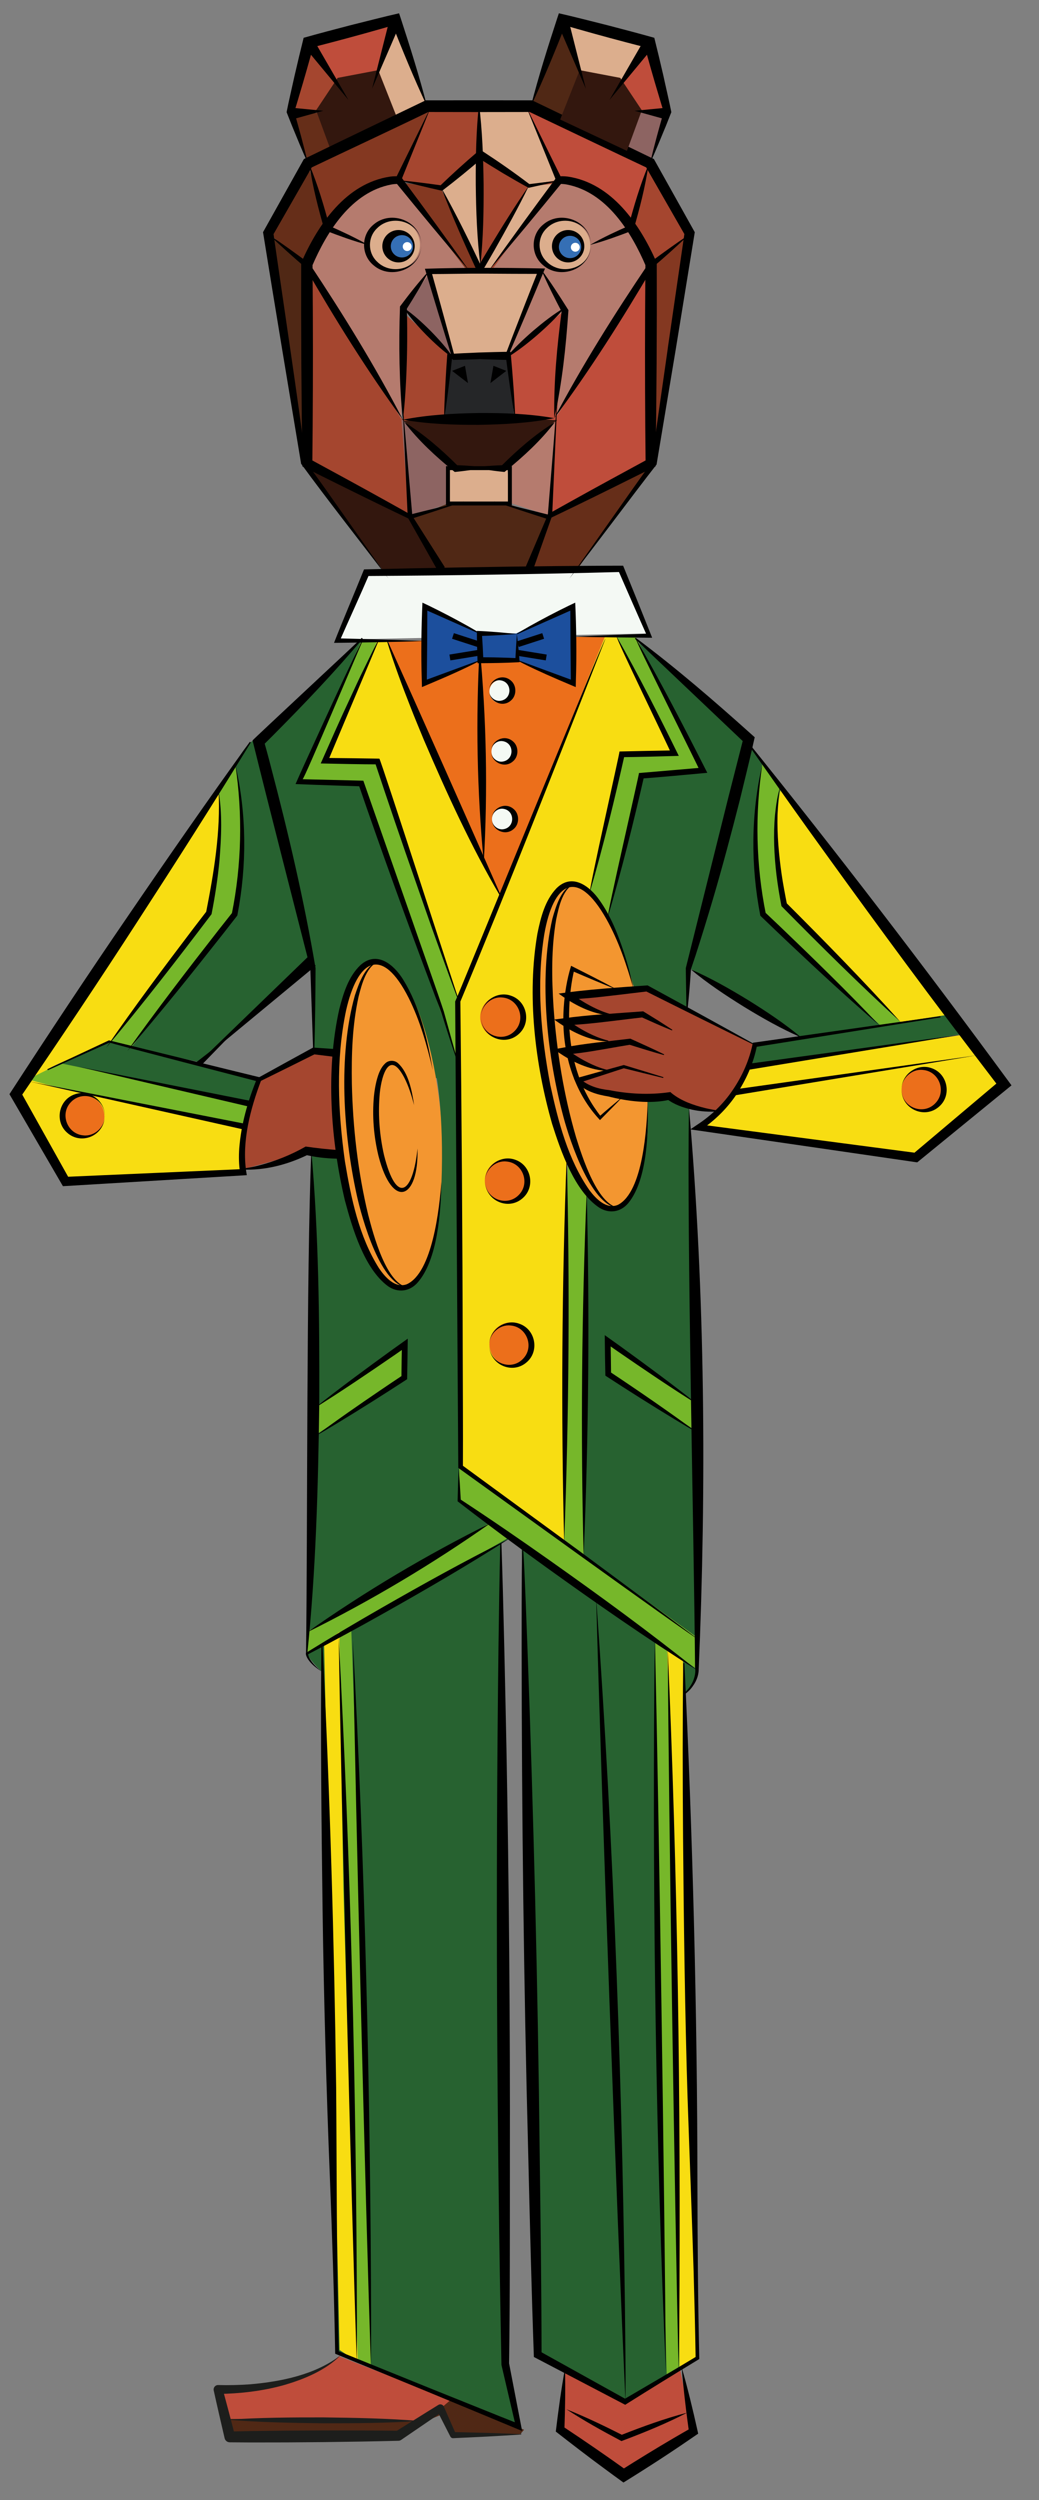 <?xml version="1.0" encoding="UTF-8"?> <svg xmlns="http://www.w3.org/2000/svg" xmlns:xlink="http://www.w3.org/1999/xlink" version="1.1" id="Слой_1" x="0px" y="0px" viewBox="0 0 396.72 953.78" style="enable-background:new 0 0 396.72 953.78;" xml:space="preserve"><rect x="0" y="0" width="396.72" height="953.78" fill="#808080" stroke="none"/> <style type="text/css"> .st0{fill:#662482;} .st1{opacity:0.56;clip-path:url(#SVGID_00000152955823368394399670000009158825964159850887_);} .st2{opacity:0.64;} .st3{fill:#FFFFFF;} .st4{fill:none;stroke:#FFFFFF;stroke-width:0.75;stroke-miterlimit:10;} .st5{fill:none;stroke:#F8EE83;stroke-miterlimit:10;} .st6{fill:none;stroke:#F8EE83;stroke-width:6;stroke-miterlimit:10;} .st7{fill:none;stroke:#FFFFFF;stroke-miterlimit:10;} .st8{fill:#FCEA10;} .st9{fill:#1D1D1B;} .st10{clip-path:url(#SVGID_00000045602375401983995570000004793260515084265138_);} .st11{clip-path:url(#SVGID_00000010989598031322010640000012710785635690400691_);} .st12{fill:#1D1D1B;stroke:#1D1D1B;stroke-miterlimit:10;} .st13{fill:#BF4D3B;} .st14{fill:#A5462F;} .st15{fill:#DCAE8D;} .st16{fill:#662E19;} .st17{fill:#502815;} .st18{fill:#8D6462;} .st19{fill:#843821;} .st20{fill:#33170E;} .st21{fill:#252628;} .st22{fill:#B57B6E;} .st23{fill:#575859;} .st24{fill:#276230;} .st25{fill:#F4F9F4;} .st26{fill:#EC6F1B;} .st27{fill:#1C4F9D;} .st28{fill:#F8DD12;} .st29{fill:#76B72A;} .st30{fill:#F39630;} .st31{fill:#1D1E1C;} .st32{fill:#356FB5;} .st33{fill:none;stroke:#000000;stroke-width:2.252;stroke-linejoin:round;stroke-miterlimit:10;} .st34{fill:none;stroke:#000000;stroke-width:1.501;stroke-miterlimit:10;} </style> <g> <polygon class="st13" points="118.3,16.29 150.89,7.69 142.99,32.1 129.95,33.48 "></polygon> <polygon class="st14" points="116.77,17.54 110.81,41.67 125.79,42.5 131.48,33.76 124.68,27.1 "></polygon> <polygon class="st15" points="145.76,47.22 163.1,40.7 151.87,8.79 143.27,29.74 "></polygon> <polygon class="st16" points="126.48,42.5 110.67,44.03 117.6,62.75 132.45,54.71 "></polygon> <polygon class="st17" points="214.84,7.41 202.22,41.67 218.17,47.91 222.05,29.05 "></polygon> <polygon class="st15" points="225.8,9.35 248.41,15.73 233.98,35.98 222.47,30.71 215.81,8.93 "></polygon> <polygon class="st13" points="230.51,38.34 249.1,17.67 254.92,42.64 240.64,42.92 "></polygon> <polygon class="st18" points="236.34,57.48 241.61,42.08 254.65,43.47 247.99,63.03 "></polygon> <polygon class="st19" points="248.82,100.9 249.93,171.22 264.22,88.55 "></polygon> <polygon class="st14" points="240.78,85.92 248.13,101.59 264.22,88.55 248.13,61.64 "></polygon> <path class="st13" d="M212.76,68.72c0,0,19.7-0.14,28.02,17.2l7.35-24.97l-47.72-21.36L212.76,68.72z"></path> <polygon class="st15" points="182.8,40 183.35,59.7 201.94,71.07 213.59,68.86 200.69,40.28 "></polygon> <polygon class="st14" points="163.66,39.87 152.28,68.86 168.23,71.49 183.63,59.15 182.94,41.53 "></polygon> <path class="st19" d="M117.47,61.78l7.21,24.83c0,0,8.88-17.34,27.6-17.75l11.51-26.91l-27.46,11.24L117.47,61.78z"></path> <polygon class="st13" points="211.37,159.29 248.13,101.59 248.82,176.63 210.12,196.88 "></polygon> <path class="st20" d="M153.25,159.85l20.25,18.86h19.14l20.11-18.45c0,0-11.51-0.83-29.41-0.83S153.25,159.85,153.25,159.85z"></path> <polygon class="st15" points="163.52,103.12 172.67,135.43 193.62,136.13 206.52,103.67 "></polygon> <polygon class="st13" points="215.95,118.23 205.27,125.72 193.62,136.13 196.53,159.57 212.76,160.26 "></polygon> <polygon class="st16" points="202.71,217.29 210.14,196.18 248.82,176.63 220.5,217.1 "></polygon> <polygon class="st20" points="167.91,217.1 156.18,197.35 116.69,177.61 146.41,217.88 "></polygon> <polygon class="st17" points="209.16,196.96 193.13,192.07 171.43,191.88 157.16,197.74 169.47,217.68 200.95,217.49 "></polygon> <polygon class="st17" points="116.89,101.37 116.69,174.48 102.23,88.86 "></polygon> <polygon class="st16" points="117.6,62.75 124.68,86.61 116.69,100.39 102.23,88.86 "></polygon> <polygon class="st14" points="118.06,103.32 154.03,160.6 157.16,197.74 117.67,175.85 "></polygon> <polygon class="st21" points="193.32,135.38 171.43,135.58 169.47,159.62 196.53,159.57 "></polygon> <polygon class="st18" points="164,104.3 172.67,135.43 153.83,118.18 "></polygon> <polygon class="st22" points="206.52,103.67 215.95,118.23 193.62,136.13 "></polygon> <polygon class="st14" points="183.63,59.15 201.34,70.68 212.76,68.72 187.46,103.52 182.77,103.13 "></polygon> <polygon class="st15" points="168.23,71.49 183.35,102.15 182.57,60.9 "></polygon> <polygon class="st23" points="152.28,68.86 178.86,103.91 182.77,103.13 168.23,71.49 "></polygon> <path class="st22" d="M142.5,71.46c0,0-9.19,3.32-16.62,14.08c-7.43,10.75-8.01,16.23-8.01,16.23l35.39,58.09l0.58-41.67L164,104.3 l15.64-0.98l-27.36-34.47L142.5,71.46z"></path> <path class="st22" d="M248.26,102.74c0,0-1.76-10.95-9.97-19.16s-16.36-12.64-20.53-13.68s-5-1.18-5-1.18l-25.3,34.8l18.18,0.2 l9.58,13.68l-2.54,41.25L248.26,102.74z"></path> <polygon class="st14" points="153.83,118.96 171.43,135.58 169.47,159.62 154.03,160.6 "></polygon> <polygon class="st22" points="211.89,160.8 210.12,196.88 194.89,191.88 194.89,176.83 "></polygon> <polygon class="st15" points="171.23,178.56 170.84,192.66 194.89,191.97 193.71,178.39 "></polygon> <polygon class="st18" points="162.63,168.23 153.25,159.85 156.18,197.35 171.43,191.88 171.23,176.83 "></polygon> <polygon class="st15" points="183.35,102.15 201.94,71.07 213.46,69.89 186.48,103.32 "></polygon> <polygon class="st19" points="152.86,69.7 178.86,103.91 182.77,103.13 168.23,71.49 "></polygon> <ellipse class="st15" cx="215.35" cy="93.74" rx="10.04" ry="9.64"></ellipse> <ellipse class="st15" cx="150.32" cy="93.35" rx="10.04" ry="9.64"></ellipse> <polygon class="st24" points="242.85,244.27 285.07,281.8 262.92,369.9 262.14,385.02 247.02,376.42 242.07,376.42 225.9,339.93 237.37,289.1 256.92,286.5 235.29,242.45 "></polygon> <polygon class="st25" points="227.73,216.9 237.63,216.9 247.54,241.66 128.94,244.01 139.89,218.47 "></polygon> <path class="st26" d="M148.17,244.66l82.89-1.95l-40.07,99.31C190.98,342.01,155.59,272.22,148.17,244.66z"></path> <polygon class="st27" points="197.1,241.66 219.26,230.72 218.74,260.69 197.75,252.09 183.42,251.7 161.78,261.34 162.18,231.89 182.51,241.27 "></polygon> <circle class="st25" cx="191.37" cy="263.82" r="4.5"></circle> <circle class="st25" cx="192.15" cy="286.69" r="4.5"></circle> <circle class="st25" cx="192.35" cy="312.5" r="4.5"></circle> <path class="st28" d="M236.33,242.51c-1.04-0.07-5.28,0.2-5.28,0.2l-56.5,139.97l1.17,176.92l39.68,28.15l0.98-144.27 c0,0-9.38-29.32-10.75-55.91c-1.37-26.59,3.71-41.64,3.71-41.64s4.49-9.42,7.62-9.19c3.13,0.23,8.6,4.69,8.6,4.69l12.12-53.17 l19.22-1.76L236.33,242.51z"></path> <path class="st28" d="M190.98,342.01c0,0-35.19-76.44-36.95-81.13c-1.76-4.69-5.86-16.23-5.86-16.23l-6.06,0.2l-22.87,49.65 l23.26,1.76l32.84,102.44l-0.59-17.01L190.98,342.01z"></path> <path class="st24" d="M98.71,281.8l15.05,61.58l5.47,24.63l0.78,33.23l7.82,0.39c0,0,1.37-16.42,5.08-23.65 c3.71-7.23,6.06-11.34,10.36-10.95c4.3,0.39,8.01,3.13,11.14,8.8c3.13,5.67,7.82,17.2,8.99,24.04s2.15,11.53,2.15,11.53l9.19-0.98 l-1.17-14.27l-26.98-79.17l-5.47-21.5l-22.29,0.2l22.29-51.22l-3.71,0.39L98.71,281.8z"></path> <polygon class="st29" points="144.06,244.4 138.07,244.27 113.96,298.62 138.07,298.88 174.82,404.7 175.08,382.15 175.08,381.24 144.19,290.67 124.9,290.27 "></polygon> <polygon class="st29" points="242.46,242.32 268.39,294.18 245.06,296.53 232.16,349.57 225.12,339.93 237.7,288.25 256.66,287.02 235.29,242.45 "></polygon> <path class="st29" d="M83.26,301.94l6.65-10.36c0,0,3.91,18.57,2.93,34.01c-0.98,15.44-2.93,23.46-2.93,23.46l-39.88,50.63 l-8.01-1.76l23.65-31.28l13.88-18.18c0,0,3.71-21.5,4.11-26.78C84.05,316.4,83.85,304.68,83.26,301.94z"></path> <path class="st28" d="M7.22,416.69c0,0,7.62-6.65,11.73-9.19c4.11-2.54,23.07-9.58,23.07-9.58l37.53-49.46 c0,0,6.65-37.73,3.71-46.53L7.22,416.69z"></path> <path class="st24" d="M98.71,281.8l20.53,86.21l-43.2,37.14l-26-5.47l36.36-46.72l3.52-3.91c0,0,3.32-30.69,2.54-37.34 c-0.78-6.65-2.54-20.14-2.54-20.14S94.21,282,98.71,281.8z"></path> <polygon class="st29" points="24.81,404.77 32.44,407.5 95.78,420.6 93.43,430.18 30.68,416.69 10.15,412 "></polygon> <path class="st28" d="M93.43,430.18c0,0-0.78,4.5-0.78,9.58c0,5.08,0,7.04,0,7.04l-66.47,4.69L6.24,418.06l3.71-5.28l0.98-0.98 c0,0,11.34,3.32,18.57,4.69C36.74,417.86,93.43,430.18,93.43,430.18z"></path> <polygon class="st24" points="99.1,411.41 95.78,420.6 23.64,405.74 41.82,396.95 "></polygon> <ellipse transform="matrix(0.996 -0.087 0.087 0.996 -36.643 14.487)" class="st30" cx="148.27" cy="428.59" rx="20.22" ry="62.36"></ellipse> <ellipse transform="matrix(0.991 -0.137 0.137 0.991 -52.514 34.602)" class="st30" cx="225.68" cy="399.66" rx="20.22" ry="62.36"></ellipse> <circle class="st26" cx="191.66" cy="388.05" r="8.31"></circle> <circle class="st26" cx="193.42" cy="450.41" r="8.31"></circle> <circle class="st26" cx="195.18" cy="512.77" r="8.31"></circle> <path class="st14" d="M128.42,401.64l-9.19-0.78l-20.4,11.87c0,0-8.53,20-5.21,33.09l23.65-6.45l11.92,1.37 c0,0-0.78-28.15-0.59-33.43L128.42,401.64z"></path> <path class="st14" d="M288.04,398.41c0,0-40.47-20.72-41.05-20.92c-0.59-0.2-27.86,2.05-27.86,2.05s0.29,2.44,3.81,4.01 c3.52,1.56,9.97,4.89,9.97,4.89l-16.62,1.66c0,0,5.57,3.91,8.6,5.18c3.03,1.27,7.14,2.15,7.14,2.15l-15.25,4.01 c0,0,11.63,6.94,15.05,7.43l-9.77,3.13c0,0-1.95,1.37,1.47,2.54c3.42,1.17,23.17,5.18,23.17,5.18l9.29-1.66l9.58,4.3l8.7,1.47 c0,0,10.07-12.41,11.53-16.81S288.04,398.41,288.04,398.41z"></path> <path class="st28" d="M298.69,300.77l63.73,86.6l-18.57,2.54l-36.56-36.75l-7.23-7.62C300.06,345.53,292.24,308.59,298.69,300.77z"></path> <path class="st29" d="M291.07,291.19l7.04,9.58c0,0-4.69,24.83,1.17,44.18l44.57,44.96l-7.62,1.37l-44.96-42.03 C291.26,349.25,284.42,321.29,291.07,291.19z"></path> <path class="st24" d="M286.57,285.13l4.5,6.06c0,0-5.86,29.91,0.2,58.06l44.96,42.03l-30.69,4.5l-19.35-11.73l-22.48-14.47 L286.57,285.13z"></path> <polygon class="st24" points="361.64,387.17 288.04,398.41 285.79,407.01 370.44,394.01 362.42,387.37 "></polygon> <polygon class="st28" points="373.76,402.22 383.92,414.34 349.91,441.32 267.22,430.37 278.75,419.62 279.73,416.49 "></polygon> <polygon class="st28" points="286.77,406.52 281.1,417.08 316.48,411.02 373.76,402.22 367.31,394.8 308.66,403.4 "></polygon> <circle class="st26" cx="352.55" cy="415.81" r="8.31"></circle> <circle class="st26" cx="31.56" cy="425.98" r="8.31"></circle> <path class="st24" d="M247.08,418.64l8.89-0.59l7.14,4.3l4.3,159.71l-1.56,54.54c0,0,0.39,8.01-4.69,9.38l-0.39-12.32l-67.83-49.26 l-17.59-11.73l-0.2-13.59l47.7,34.5l1.17-139.19c0,0,4.93,8.36,10.19,7.01c5.26-1.34,9.75-9.75,11.9-20.7 C248.26,429.79,247.08,418.64,247.08,418.64z"></path> <path class="st29" d="M216.78,441.91c0,0,4.3,8.21,7.23,12.51l-1.17,139.19l-7.43-5.86L216.78,441.91z"></path> <path class="st24" d="M167.78,405.35l7.3,3.13l0.26,164.21l11.99,8.6l7.56,5.47l-71.94,40.66v10.43c0,0-5.99-5.73-5.73-7.56 c0.26-1.82,1.82-190.27,1.82-190.27l10.17,0.72c0,0,5.21,26.39,9.12,34.73c3.91,8.34,11.21,17.46,16.42,15.64 c5.21-1.82,12.77-12.77,13.81-39.62s-2.09-41.96-2.09-41.96L167.78,405.35z"></path> <polygon class="st29" points="265.52,534.89 231.9,511.44 232.42,524.47 266.57,546.36 "></polygon> <polygon class="st29" points="120.6,536.72 154.49,512.48 154.49,525.51 120.08,547.67 "></polygon> <polygon class="st24" points="191.17,588.72 122.95,627.43 128.62,897.79 198.8,925.74 193.32,900.91 "></polygon> <polygon class="st29" points="214.83,587.42 175.34,558.74 175.34,572.69 265.85,636.61 266.04,624.56 "></polygon> <path class="st29" d="M149.66,612.57l-32.71,18.12l0.52-8.34l69.85-41.57l7.69,5.34C195.02,586.11,151.1,611.53,149.66,612.57z"></path> <polygon class="st24" points="205.05,898.37 239.85,916.75 259.53,903.19 254.71,629.38 199.19,590.28 "></polygon> <polygon class="st28" points="254.71,629.38 260.77,633.68 266.31,899.54 259.27,904.5 256.4,699.63 "></polygon> <polygon class="st13" points="215.74,903.72 213.91,927.17 238.16,943.33 264.48,927.69 259.53,903.19 237.89,916.23 "></polygon> <path class="st13" d="M196.73,925.04l-67.33-26.17c0,0-9.5,8.13-24.06,10.45s-22.27,2.22-22.27,2.22l4.68,18.09l64.13,0.07 l16.36-10.87l4.85,10.45l25.64-0.74l-0.32-2.43L196.73,925.04z"></path> <polygon class="st17" points="85.94,922.74 159.18,923.79 168.23,918.82 172.47,915.18 200.1,926.91 198.73,928.52 173.09,929.26 169.08,920.92 154.75,926.91 150.58,928.22 88.28,928.22 "></polygon> <path class="st29" d="M254.71,629.38l-4.56-3.52c0,0,0.78,104.26,0.52,114.95c-0.26,10.69,3.91,165.77,3.91,165.77l4.95-3.39 l-2.09-177.5L254.71,629.38z"></path> <polygon class="st28" points="129.62,622.54 123.75,627.15 129.65,896.5 136.9,901.21 130.95,693.72 "></polygon> <path class="st29" d="M129.62,622.54l4.41-3.76c0,0,3.7,105.57,4.42,116.37c0.72,10.81,3.23,167.96,3.23,167.96l-5.09-3.22 l-5.55-179.76L129.62,622.54z"></path> <path class="st31" d="M130.14,898.45c-5.94,5.9-14.04,9.21-21.99,11.51c-8.09,2.22-16.5,3.19-24.88,3.3c0,0,1.68-2.13,1.68-2.13 c0.71,2.69,1.74,6.35,2.42,9c0,0,2.35,9.01,2.35,9.01l-2-1.55l8.04-0.17c17.82-0.27,38.41-0.33,56.3-0.12c0,0-1.02,0.31-1.02,0.31 l8.13-5.07c2.71-1.69,5.41-3.4,8.14-5.06c0.74-0.52,1.8-0.22,2.16,0.61c0,0,4.56,10.37,4.56,10.37l-1.07-0.66l12.99,0.31 c3.21,0.09,9.77,0.33,12.99,0.46c0,0-0.08,0.1-0.08,0.1s-0.13-1.49-0.13-1.49l0.3,1.47c0.01,0.05-0.03,0.1-0.08,0.1 c-3.26,0.21-9.72,0.6-12.97,0.77c0,0-12.97,0.62-12.97,0.62c-0.47,0.02-0.88-0.26-1.07-0.66c0,0-5.15-10.09-5.15-10.09l2.16,0.61 c-4.52,3.16-11.21,7.64-15.82,10.82c-0.31,0.21-0.67,0.31-1.02,0.31c-17.91,0.45-38.45,0.67-56.3,0.64c0,0-8.04-0.06-8.04-0.06 c-0.96,0.02-1.79-0.65-2-1.55c-1.23-5.26-3.03-13.02-4.17-18.24c-0.25-1.06,0.61-2.1,1.7-2.06c4.08,0.12,8.16,0,12.23-0.28 C107.45,908.54,120.47,905.9,130.14,898.45L130.14,898.45z"></path> <path class="st31" d="M160.11,923.56c-12.02,0.82-24.57,0.91-36.63,0.89c-12.07-0.13-24.61-0.38-36.62-1.36 c12.02-0.83,24.57-0.91,36.63-0.89C135.56,922.34,148.09,922.59,160.11,923.56L160.11,923.56z"></path> <path d="M163.05,40.5c-5.03-10.64-9.46-21.54-13.79-32.48c0,0,2.32,1.22,2.32,1.22c-7.95,2.33-16.91,4.81-24.92,6.91 c-2.78,0.73-5.56,1.45-8.35,2.15l1.56-1.56c-1.72,6.36-3.72,13.39-5.63,19.73c-0.65,2.19-1.29,4.37-1.99,6.55 c0,0-0.03-0.81-0.03-0.81c0.72,2.48,2.12,7.5,2.79,9.99c0.9,3.34,1.76,6.7,2.55,10.07c-2.09-4.54-4.18-9.69-6.09-14.34 c0,0-1.91-4.82-1.91-4.82s-0.13-0.32-0.13-0.32c0.79-4.08,2.14-9.73,3.03-13.85c1.12-4.85,2.27-9.69,3.48-14.52 c5.95-1.67,11.93-3.25,17.91-4.8c5.63-1.4,12.92-3.28,18.52-4.55c0,0,0.55,1.63,0.55,1.63C156.57,17.88,160.12,29.1,163.05,40.5 L163.05,40.5z"></path> <polygon class="st20" points="151.87,45.6 144.42,26.77 128.93,29.71 120.69,42.07 126.38,57.56 "></polygon> <g> <line x1="151.09" y1="7.36" x2="142.07" y2="33.83"></line> <polygon points="153.22,8.09 142.07,33.83 148.96,6.63 153.22,8.09 "></polygon> </g> <g> <line x1="117.75" y1="16.18" x2="133.05" y2="38.14"></line> <polygon points="119.6,14.9 133.05,38.14 115.9,17.47 119.6,14.9 "></polygon> </g> <g> <line x1="111.34" y1="43.32" x2="123.44" y2="42.26"></line> <polygon points="111.14,41.08 123.44,42.26 111.54,45.56 111.14,41.08 "></polygon> </g> <path d="M179.13,103.24c-9.36-10.91-18.9-22.45-28.01-33.62c0,0,0.99,0.55,0.99,0.55c-0.89-0.01-1.87,0.06-2.76,0.23 c-15.15,2.9-24.53,17.91-30.2,31.15c0,0,0.18-0.86,0.18-0.86s0.12,19.02,0.12,19.02c0.09,18.33,0,38.63-0.19,57.06 c0,0-1.02-1.67-1.02-1.67c9.05,4.89,20.09,10.92,29.09,15.92c3.23,1.77,6.43,3.6,9.65,5.4l-0.62-0.06 c6.92-1.75,13.87-3.43,20.82-5.07c-3.39,1.13-6.77,2.29-10.17,3.39c-3.49,1.15-6.98,2.29-10.49,3.4 c-3.43-1.65-6.87-3.28-10.29-4.95c-9.26-4.5-20.52-10.07-29.74-14.67c0,0-1-0.5-1-0.5s-0.02-1.18-0.02-1.18 c-0.39-24.68-0.55-51.4-0.47-76.08c0,0,0-0.46,0-0.46l0.18-0.4c6.38-14.37,17.03-29.95,33.75-32.46c1.37-0.17,2.73-0.2,4.12-0.02 c0,0,0.36,0.49,0.36,0.49C161.99,79.43,170.86,91.47,179.13,103.24L179.13,103.24z"></path> <path d="M118.15,62.85c3.21,7.74,5.58,15.74,7.72,23.83c0,0-0.64-0.72-0.64-0.72c2.6,1.12,5.17,2.3,7.72,3.52 c2.55,1.25,5.09,2.52,7.54,3.96c-2.76-0.71-5.45-1.6-8.14-2.51c-2.83-0.99-5.66-2.03-8.44-3.14 C121.53,79.58,119.4,71.32,118.15,62.85L118.15,62.85z"></path> <path d="M160.89,93.44c-0.04,9.09-11.55,13.59-18.28,7.74c-4.8-3.95-4.8-11.54,0-15.48C149.34,79.83,160.86,84.35,160.89,93.44 L160.89,93.44z M160.89,93.44c-0.11-8.73-11.16-12.21-16.97-6.31c-3.55,3.37-3.56,9.25,0,12.63 C149.73,105.66,160.78,102.16,160.89,93.44L160.89,93.44z"></path> <circle cx="152.16" cy="93.93" r="6.18"></circle> <path d="M102.65,89.52c5.23,3.5,10.32,7.19,15.37,10.93c0,0,0.12,0.09,0.12,0.09s0.12,0.18,0.12,0.18 c12.75,19.19,24.96,38.92,35.57,59.39c-13.61-18.61-25.86-38.31-37.39-58.26C113.08,99.15,106.81,93.42,102.65,89.52L102.65,89.52z "></path> <path d="M217.42,220.69c9.13-12.77,22.2-31.59,31.55-44.52c-0.65,2.53,6.21-44.21,6.04-43.56c0,0,6.4-43.98,6.4-43.98 s0.23,1.24,0.23,1.24L246.4,63.29c0,0,0.91,0.85,0.91,0.85c-11.38-5.35-34.2-16.24-45.55-21.64c0,0,0.96,0.22,0.96,0.22 l-19.83,0.03c0,0-19.83-0.03-19.83-0.03S164,42.5,164,42.5c-13.35,6.49-32.34,15.34-45.55,21.64c0,0,0.91-0.85,0.91-0.85 s-15.24,26.59-15.24,26.59s0.23-1.24,0.23-1.24c2.99,21.1,10.12,68.28,12.44,87.54c9.44,12.92,22.38,31.65,31.54,44.52 c-9.64-12.63-23.9-30.77-33.35-43.77c-3.65-21.86-10.95-65.83-14.44-87.7c0,0-0.11-0.65-0.11-0.65l0.33-0.59l14.96-26.75l0.31-0.56 c7.76-3.77,15.53-7.53,23.31-11.26c0,0,22.73-10.92,22.73-10.92s0.45-0.22,0.45-0.22c10.15-0.01,30.03-0.04,40.17,0 c0,0,0.51,0,0.51,0s0.45,0.22,0.45,0.22s22.73,10.92,22.73,10.92l22.7,10.97c0,0,0.6,0.29,0.6,0.29s0.31,0.56,0.31,0.56 s14.96,26.75,14.96,26.75l0.33,0.59c0,0-0.1,0.65-0.1,0.65l-7.13,43.87l-7.31,43.84c0,0-0.04,0.26-0.04,0.26 C240.81,189.88,227.27,208.22,217.42,220.69L217.42,220.69z"></path> <path d="M202.71,40.5c2.93-11.4,6.48-22.62,10.14-33.8c0,0,0.55-1.63,0.55-1.63c5.58,1.26,12.9,3.14,18.52,4.55 c5.98,1.55,11.96,3.13,17.91,4.8c1.21,4.82,2.36,9.67,3.48,14.52c0.88,4.13,2.23,9.75,3.03,13.85c0,0-0.13,0.32-0.13,0.32 s-1.91,4.82-1.91,4.82c-1.92,4.64-4,9.79-6.09,14.34c0.79-3.37,1.64-6.73,2.55-10.07c0.66-2.51,2.07-7.5,2.79-9.99 c0,0-0.03,0.81-0.03,0.81c-0.69-2.17-1.34-4.36-1.99-6.55c-1.92-6.35-3.91-13.36-5.63-19.73c0,0,1.56,1.56,1.56,1.56 c-2.79-0.7-5.57-1.42-8.35-2.15c-8.02-2.1-16.97-4.58-24.92-6.91c0,0,2.32-1.22,2.32-1.22C212.17,18.96,207.74,29.86,202.71,40.5 L202.71,40.5z"></path> <polygon class="st20" points="213.89,45.6 221.34,26.77 236.83,29.71 245.07,42.07 239.38,57.56 "></polygon> <g> <line x1="214.67" y1="7.36" x2="223.69" y2="33.83"></line> <polygon points="216.81,6.63 223.69,33.83 212.54,8.09 216.81,6.63 "></polygon> </g> <g> <line x1="248.01" y1="16.18" x2="232.71" y2="38.14"></line> <polygon points="249.86,17.47 232.71,38.14 246.16,14.9 249.86,17.47 "></polygon> </g> <g> <line x1="254.42" y1="43.32" x2="242.32" y2="42.26"></line> <polygon points="254.22,45.56 242.32,42.26 254.62,41.08 254.22,45.56 "></polygon> </g> <path d="M186.64,103.24c8.26-11.76,17.14-23.83,25.72-35.4c0,0,0.36-0.49,0.36-0.49c1.4-0.17,2.75-0.15,4.12,0.02 c16.72,2.51,27.37,18.09,33.75,32.46c0,0,0.18,0.4,0.18,0.4s0,0.46,0,0.46c0.08,24.67-0.07,51.41-0.47,76.08 c0,0-0.02,1.18-0.02,1.18s-1,0.5-1,0.5c-9.22,4.58-20.47,10.19-29.74,14.67c-3.42,1.68-6.86,3.3-10.29,4.95 c-3.5-1.11-7-2.26-10.49-3.4c-3.4-1.1-6.78-2.26-10.17-3.39c6.95,1.63,13.9,3.31,20.82,5.07c0,0-0.62,0.06-0.62,0.06 c3.22-1.8,6.42-3.63,9.65-5.4c9-5.02,20.04-11,29.09-15.92c0,0-1.02,1.67-1.02,1.67c-0.2-18.47-0.28-38.7-0.19-57.06 c0,0,0.12-19.02,0.12-19.02s0.18,0.86,0.18,0.86c-5.67-13.23-15.05-28.25-30.2-31.15c-0.89-0.17-1.88-0.24-2.76-0.23 c0,0,0.99-0.55,0.99-0.55C205.54,80.81,196,92.33,186.64,103.24L186.64,103.24z"></path> <path d="M247.62,62.85c-1.25,8.47-3.38,16.73-5.77,24.94c-2.79,1.12-5.61,2.15-8.44,3.14c-2.69,0.91-5.38,1.8-8.14,2.51 c2.46-1.44,4.99-2.71,7.54-3.96c2.55-1.22,5.13-2.4,7.72-3.52c0,0-0.64,0.72-0.64,0.72C242.03,78.59,244.41,70.6,247.62,62.85 L247.62,62.85z"></path> <path d="M225.66,93.44c-0.04,9.09-11.55,13.59-18.28,7.74c-4.8-3.95-4.8-11.54,0-15.48C214.1,79.83,225.62,84.35,225.66,93.44 L225.66,93.44z M225.66,93.44c-0.11-8.73-11.16-12.21-16.97-6.31c-3.55,3.37-3.56,9.25,0,12.63 C214.49,105.66,225.55,102.16,225.66,93.44L225.66,93.44z"></path> <circle cx="216.93" cy="93.93" r="6.18"></circle> <circle class="st32" cx="217.66" cy="94.22" r="4.26"></circle> <circle class="st3" cx="219.67" cy="94.32" r="1.7"></circle> <circle class="st32" cx="153.47" cy="93.96" r="4.26"></circle> <circle class="st3" cx="155.48" cy="94.06" r="1.7"></circle> <path d="M263.11,89.52c-4.15,3.91-10.4,9.6-13.8,12.33c-11.62,19.76-23.96,39.27-37.66,57.67c10.72-20.28,23.02-39.81,35.86-58.8 c0,0,0.12-0.18,0.12-0.18s0.12-0.09,0.12-0.09C252.79,96.7,257.87,93.02,263.11,89.52L263.11,89.52z"></path> <path d="M163.61,103.52c-2.54,5.03-5.48,9.84-8.49,14.59c0,0,0.23-0.74,0.23-0.74c0.27,10.69,0.14,21.38-0.54,32.06 c-0.22,3.56-0.53,7.12-0.97,10.68c-0.81-7.11-1.1-14.24-1.28-21.38c-0.15-7.27-0.09-14.55,0.17-21.82 C156.18,112.3,159.72,107.77,163.61,103.52L163.61,103.52z"></path> <path d="M154.04,117.36c3.81,2.59,7.17,5.68,10.41,8.91c3.2,3.27,6.26,6.65,8.81,10.5c-3.82-2.59-7.17-5.68-10.41-8.91 C159.64,124.58,156.59,121.2,154.04,117.36L154.04,117.36z"></path> <path d="M154.43,161.09c7.55,4.62,14.21,10.48,20.46,16.7c0,0-0.9-0.33-0.9-0.33c2.66,0.06,5.32,0.22,7.97,0.51 c3.15,0.4,3.25,0.3,0.03,0.94c-2.76,0.51-5.56,0.87-8.35,1.14c0,0-0.46-0.37-0.46-0.37C166.34,174.11,159.81,168.11,154.43,161.09 L154.43,161.09z"></path> <path d="M175.96,136.58c4.86,0.03,12.15-0.18,17.06-0.32c0,0-0.48,0.32-0.48,0.32l3.21-8.4c2.88-7.48,6.86-17.69,9.83-25.13 c0,0,0.96,1.44,0.96,1.44c-7.15,0.01-14.31-0.06-21.46-0.1c-7.13-0.04-14.3,0.16-21.44,0.17c0,0,0.98-1.32,0.98-1.32 c2.26,8.02,4.72,16.94,6.91,25.03c0,0,2.24,8.36,2.24,8.36s-0.5-0.37-0.5-0.37s8.53,0.23,8.53,0.23c2.47,0.11,6.03,0.04,8.53,0.09 c-4.85,0.42-12.14,0.6-17.06,0.71c0,0-0.38,0.01-0.38,0.01s-0.12-0.38-0.12-0.38c-3.5-11.16-7.21-23.22-10.52-34.4 c14.77-0.46,29.54-0.41,44.31-0.12c0,0,1.54,0.03,1.54,0.03c-1.99,4.81-5.49,13.19-7.53,18c-1.82,4.3-5.35,12.59-7.21,16.87 C188.27,137.16,180.97,137.01,175.96,136.58L175.96,136.58z"></path> <path d="M206.62,102.74c3.6,4.84,7,10.15,10.23,15.27c0,0,0.19,0.3,0.19,0.3l-0.03,0.46c-0.93,13.68-2.38,27.35-5.36,40.75 c-0.26-13.73,1.03-27.41,2.83-41.01c0,0,0.16,0.76,0.16,0.76C211.84,113.9,208.98,108.3,206.62,102.74L206.62,102.74z"></path> <path d="M215.56,117.36c-3.16,3.89-6.78,7.28-10.54,10.56c-3.79,3.23-7.69,6.31-12.01,8.85c3.15-3.89,6.78-7.29,10.54-10.56 C207.35,122.99,211.24,119.91,215.56,117.36L215.56,117.36z"></path> <polygon points="187.26,146.14 193.32,141.48 188.41,139.55 "></polygon> <polygon points="178.69,146.14 172.63,141.48 177.54,139.55 "></polygon> <path d="M153.84,160.11c9.56-1.88,19.19-2.39,28.88-2.55c9.69-0.05,19.33,0.26,28.92,1.96c-9.56,1.89-19.19,2.4-28.88,2.55 C173.08,162.1,163.44,161.79,153.84,160.11L153.84,160.11z"></path> <path d="M211.84,161.09c-5.38,7.03-11.91,13.03-18.76,18.59c0,0-0.46,0.37-0.46,0.37c-2.79-0.27-5.58-0.63-8.35-1.14 c-3.12-0.63-3.21-0.54,0.03-0.94c2.65-0.28,5.31-0.44,7.97-0.51c0,0-0.9,0.33-0.9,0.33C197.63,171.57,204.29,165.7,211.84,161.09 L211.84,161.09z"></path> <path d="M196.78,160.3c-1.5-8.29-2.67-16.63-3.73-24.99c0,0,1.02,0.89,1.02,0.89c-1.86,0.1-3.72,0.22-5.58,0.29 c-2.78,0.13-8.39,0.32-11.18,0.39c0,0-5.59,0.09-5.59,0.09s0.94-0.89,0.94-0.89c-0.2,2.01-0.46,4.01-0.68,6.02 c-0.71,6.02-1.48,12.03-2.44,18.01c0.04-2.02,0.1-4.04,0.17-6.06c0.26-6.33,0.61-12.66,1.08-18.98c3.2-0.19,8.83-0.47,12.04-0.59 c3.67-0.1,8.49-0.26,12.12-0.28c0,0,0.09,0.9,0.09,0.9C195.79,143.48,196.45,151.88,196.78,160.3L196.78,160.3z"></path> <path d="M197.36,241.87c-4.62,0.3-9.73,0.67-14.33,0.76c0,0,0.97-1,0.97-1c0.1,1.51,0.24,3.61,0.32,5.09c0,0,0.24,5.1,0.24,5.1 s-1.12-1.08-1.12-1.08c2.35,0.03,4.71,0.01,7.06,0.09c1.76,0.03,5.3,0.16,7.06,0.25c0,0-0.78,0.8-0.78,0.8 C196.88,249.06,197.18,244.75,197.36,241.87L197.36,241.87z M197.36,241.87c0.39,3.45,0.82,7.2,1.03,10.75c0,0-0.83,0.04-0.83,0.04 c-4.57,0.23-9.56,0.32-14.12,0.34c0,0-1.09,0.02-1.09,0.02l-0.03-1.1c-0.11-3.38-0.23-7.89-0.24-11.24 C187.14,240.87,192.33,241.34,197.36,241.87L197.36,241.87z"></path> <path d="M197.6,251.77l20.61,7.59l-0.24,0.17c-0.09-6.7-0.19-20.17-0.2-26.86c0,0,0.26,0.16,0.26,0.16l-20.62,9.15l-0.09-0.21 c1.61-1,3.25-1.95,4.89-2.88c4.93-2.76,9.94-5.38,15.02-7.85c0,0,2.41-1.14,2.41-1.14c0.42,9.63,0.58,19.95,0.25,29.61 c0,0-0.06,2.61-0.06,2.61s-2.28-0.97-2.28-0.97c-5.8-2.44-11.95-5.11-17.56-7.91c0,0-2.46-1.26-2.46-1.26 S197.6,251.77,197.6,251.77L197.6,251.77z"></path> <path d="M183.41,251.98c-6.39,3.35-13.36,6.37-20.02,9.17c0,0-2.28,0.97-2.28,0.97l-0.06-2.61c-0.32-9.67-0.17-19.98,0.25-29.61 c0,0,2.41,1.14,2.41,1.14c5.08,2.47,10.09,5.09,15.02,7.85c1.64,0.93,3.27,1.89,4.89,2.88l-0.09,0.21l-20.62-9.15 c0,0,0.26-0.16,0.26-0.16c-0.01,6.7-0.11,20.17-0.2,26.86c0,0-0.24-0.17-0.24-0.17l20.61-7.59L183.41,251.98L183.41,251.98z"></path> <line class="st33" x1="197.72" y1="245.74" x2="207.4" y2="242.61"></line> <line class="st33" x1="197.72" y1="249.06" x2="208.57" y2="250.82"></line> <line class="st33" x1="182.63" y1="245.74" x2="172.96" y2="242.61"></line> <line class="st33" x1="182.63" y1="249.06" x2="171.79" y2="250.82"></line> <path d="M219.23,242.9c8.35-0.41,20.17-0.87,28.63-1.16c0,0-0.7,1.07-0.7,1.07c-2.83-6.3-8.38-19.02-11.15-25.34 c0,0,1.12,0.73,1.12,0.73c-30.87,0.84-66.29,1.35-97.25,1.54c0,0,1.15-0.77,1.15-0.77c-3.25,7.6-8.14,18.28-11.42,25.74 c0,0-0.78-1.19-0.78-1.19c5.55,0.12,11.11,0.29,16.66,0.45c5.55,0.17,11.11,0.37,16.66,0.6c-11.53,0.34-23.07,0.55-34.61,0.67 c3.16-8.06,7.86-19.13,11.15-27.27c0,0,0.31-0.75,0.31-0.75s0.84-0.02,0.84-0.02c21.66-0.53,51.28-1.04,72.94-1.25 c8.38-0.05,16.76-0.15,25.14-0.15c0,0,0.3,0.73,0.3,0.73l5.21,12.83l5.15,12.85c0,0,0.43,1.08,0.43,1.08 C240.04,243.19,228.07,243.13,219.23,242.9L219.23,242.9z"></path> <polygon points="167.27,217.93 155.81,197.63 155.69,197.42 155.68,197.22 153.7,153.82 157.47,197.11 157.35,196.7 169.85,216.39 167.27,217.93 "></polygon> <path d="M200.79,216.1l8.44-19.83l-0.06,0.25l3.7-45.56c0,0.11-2.04,45.67-2.04,45.77c0,0-0.05,0.14-0.05,0.14l-7.19,20.31 L200.79,216.1L200.79,216.1z"></path> <path d="M182.9,39.66c1.27,10.22,1.63,20.47,1.76,30.74c0.05,10.27-0.13,20.53-1.24,30.77c-1.28-10.22-1.64-20.47-1.76-30.74 C181.61,60.16,181.8,49.9,182.9,39.66L182.9,39.66z"></path> <path d="M214.18,68.85c-4.1,1-8.22,1.91-12.35,2.8c-2.92-1.56-6.97-3.91-9.86-5.62c-3.15-1.89-6.28-3.83-9.36-5.82l1.79-0.12 c-5.07,4.39-10.27,8.64-15.6,12.7c-5.46-1.25-11.13-2.56-16.53-4.05c5.43,0.51,11.07,1.26,16.48,2.01c0,0-0.82,0.22-0.82,0.22 c4.7-4.54,9.55-8.92,14.53-13.16c0,0,0.85-0.73,0.85-0.73s0.94,0.61,0.94,0.61c6.06,3.94,12.3,8.29,18.06,12.68 c0,0-0.48-0.1-0.48-0.1C205.93,69.75,210.04,69.26,214.18,68.85L214.18,68.85z"></path> <polygon points="200.88,40.57 214.53,68.27 212.47,69.19 200.88,40.57 "></polygon> <polygon points="164.62,40.57 153.03,69.19 150.97,68.27 164.62,40.57 "></polygon> <path d="M263.06,422.42c6.22,71.18,6.7,144.6,3.7,215.06c-0.28,3.6-2.51,6.7-5.26,8.88c0,0-0.31-0.33-0.31-0.33 c1.36-1.3,2.56-2.79,3.34-4.51c0.75-1.69,1.18-3.66,0.86-5.49C264.97,583.11,262.23,474.45,263.06,422.42L263.06,422.42z"></path> <path d="M242.74,243.32c15.14,11.28,29.81,23.93,43.86,36.53c0,0,1.57,1.4,1.57,1.4s-0.51,2.24-0.51,2.24 c-1.31,6.08-3.73,15.65-5.19,21.77c-3.13,12.3-6.67,25.6-10.27,37.8c-1.98,6.73-4.45,14.73-6.61,21.41c0,0-1.79,5.32-1.79,5.32 s0.05-0.44,0.05-0.44c-0.3,4.95-0.77,10.6-1.3,15.53c0,0-0.45,0.01-0.45,0.01c0.01-0.07-0.27-15.51-0.24-15.58 c3.6-14.46,12.76-51.18,16.25-65.14c0,0,5.53-21.68,5.53-21.68s0.11,0.37,0.11,0.37l-41.33-39.21 C242.43,243.65,242.74,243.32,242.74,243.32L242.74,243.32z"></path> <path d="M359.13,388.11l-70.8,11.32l0.73-0.72c-1.33,7.01-4.27,13.5-8.25,19.38c-3.57,5.15-8.12,9.56-13.34,13.03 c0,0-0.48-2.19-0.48-2.19l82.96,10.91c0,0-1.36,0.39-1.36,0.39l33.4-28.16l-0.34,2.89c0,0-12.38-16.23-12.38-16.23 c-20.61-27.06-40.68-54.53-60.56-82.14c-7.92-11.06-15.8-22.17-23.56-33.35l0.36-0.27c34.11,42.3,67.33,85.65,99.51,129.45 c0,0,1.2,1.63,1.2,1.63s-1.54,1.26-1.54,1.26l-33.85,27.62c0,0-0.61,0.5-0.61,0.5s-0.75-0.11-0.75-0.11l-82.81-12.03l-3.06-0.44 c0,0,2.57-1.75,2.57-1.75c5.33-3.47,10.03-7.94,13.58-13.23c3.7-5.4,6.47-11.67,7.71-18.08c0,0,0.6-0.08,0.6-0.08l70.99-10.05 C359.06,387.67,359.13,388.11,359.13,388.11L359.13,388.11z"></path> <path d="M298.1,299.53c-0.86,3.67-1.07,7.62-1.22,11.38c-0.19,7.63,0.51,15.23,1.59,22.77c0.47,3.27,1.36,7.96,2.01,11.25 c0,0-0.3-0.55-0.3-0.55c14.78,14.76,29.56,29.83,43.54,45.34c-15.43-14.07-30.41-28.93-45.09-43.8c0,0-0.24-0.24-0.24-0.24 s-0.06-0.31-0.06-0.31c-0.73-3.79-1.35-7.59-1.83-11.42c-0.91-7.62-1.27-15.44-0.58-23.09 C296.33,307.08,296.86,303.11,298.1,299.53L298.1,299.53z"></path> <path d="M291.07,291.71c-2.84,18.83-2.43,38.2,1.33,56.86c0,0-0.32-0.57-0.32-0.57l5.56,5.26c12.88,12.32,25.75,24.82,38,37.76 c-11.61-9.98-22.85-20.37-33.99-30.87c-2.78-2.62-8.33-7.91-11.07-10.56c0,0-0.25-0.24-0.25-0.24l-0.07-0.33 C286.63,330.15,286.69,310.43,291.07,291.71L291.07,291.71z"></path> <polygon points="285.95,405.8 369,394.4 286.28,408.03 285.95,405.8 "></polygon> <polygon points="280.15,415.64 372.98,402.61 280.49,417.87 280.15,415.64 "></polygon> <path d="M344.24,415.66c-0.11-5.76,5.95-10.17,11.45-8.17c6.11,2.04,7.8,10.26,3,14.56C353.14,427.14,344.21,423.05,344.24,415.66 L344.24,415.66z M344.24,415.66c0.03,6.92,8.53,10.1,13.08,5.02c4.14-4.53,1.16-12.08-5.02-12.52 C348.15,407.71,344.12,411.43,344.24,415.66L344.24,415.66z"></path> <path d="M183.68,388.03c-0.11-5.76,5.95-10.17,11.45-8.17c6.11,2.04,7.8,10.26,3,14.56C192.58,399.51,183.65,395.42,183.68,388.03 L183.68,388.03z M183.68,388.03c0.03,6.92,8.53,10.1,13.08,5.02c4.14-4.53,1.16-12.08-5.02-12.52 C187.59,380.08,183.56,383.8,183.68,388.03L183.68,388.03z"></path> <path d="M185.24,450.59c-0.11-5.76,5.95-10.17,11.45-8.17c6.11,2.04,7.8,10.26,3,14.56C194.14,462.07,185.22,457.98,185.24,450.59 L185.24,450.59z M185.24,450.59c0.03,6.92,8.53,10.1,13.08,5.02c4.14-4.53,1.16-12.08-5.02-12.52 C189.15,442.63,185.13,446.36,185.24,450.59L185.24,450.59z"></path> <path d="M186.81,513.15c-0.11-5.76,5.95-10.17,11.45-8.17c6.11,2.04,7.8,10.26,3,14.56C195.71,524.62,186.78,520.53,186.81,513.15 L186.81,513.15z M186.81,513.15c0.03,6.92,8.53,10.1,13.08,5.02c4.14-4.53,1.16-12.08-5.02-12.52 C190.71,505.19,186.69,508.91,186.81,513.15L186.81,513.15z"></path> <path d="M186.77,263.44c-0.07-4.15,5.05-6.67,8.28-3.83c2.29,1.87,2.3,5.79,0,7.66C191.83,270.12,186.7,267.59,186.77,263.44 L186.77,263.44z M186.77,263.44c-0.08,2.32,2.23,4.3,4.45,3.88c4.39-0.73,4.39-7.04,0-7.77 C189.01,259.14,186.7,261.12,186.77,263.44L186.77,263.44z"></path> <path d="M187.56,286.64c-0.07-4.15,5.05-6.67,8.28-3.83c2.29,1.87,2.3,5.79,0,7.66C192.61,293.32,187.48,290.79,187.56,286.64 L187.56,286.64z M187.56,286.64c-0.08,2.32,2.23,4.3,4.45,3.88c4.39-0.73,4.39-7.04,0-7.77 C189.79,282.34,187.48,284.32,187.56,286.64L187.56,286.64z"></path> <path d="M187.82,312.45c-0.07-4.15,5.05-6.67,8.28-3.83c2.29,1.87,2.3,5.79,0,7.66C192.87,319.13,187.74,316.6,187.82,312.45 L187.82,312.45z M187.82,312.45c-0.08,2.32,2.23,4.3,4.45,3.88c4.39-0.73,4.39-7.04,0-7.77 C190.05,308.15,187.74,310.12,187.82,312.45L187.82,312.45z"></path> <path d="M288.13,398.71c-10.42-5.09-31.28-15.42-41.64-20.62c0,0,0.64,0.12,0.64,0.12c-5.25,0.62-17.34,2.13-22.44,2.56 c-2.5,0.21-5.01,0.38-7.51,0.54c0,0,0.69-2.47,0.69-2.47c3.57,2.73,7.56,5.12,11.75,6.83c1.42,0.57,2.88,1.05,4.38,1.42l-0.04,0.3 c-1.57-0.02-3.15-0.22-4.7-0.57c-5.82-1.28-11.16-4.29-15.96-7.78c10.23-1.51,23.54-2.41,33.96-3.13 c10.31,5.6,30.75,16.82,41,22.54C288.27,398.44,288.13,398.71,288.13,398.71L288.13,398.71z"></path> <path d="M256.59,393.1c-3.98-1.61-7.89-3.36-11.8-5.12c0,0,0.64,0.13,0.64,0.13c-6.96,0.77-15.5,1.96-22.44,2.56 c-2.5,0.21-5.01,0.38-7.51,0.54l0.69-2.47c3.57,2.73,7.56,5.12,11.75,6.83c1.42,0.57,2.88,1.05,4.38,1.42l-0.04,0.3 c-1.57-0.02-3.15-0.22-4.7-0.57c-5.82-1.28-11.16-4.29-15.96-7.78c0,0,3.6-0.46,3.6-0.46c9.63-1.36,20.27-1.89,30-2.64 c0,0,0.39-0.03,0.39-0.03c1.91,1.18,3.82,2.34,5.72,3.53c1.8,1.17,3.62,2.3,5.41,3.5C256.73,392.84,256.59,393.1,256.59,393.1 L256.59,393.1z"></path> <path d="M253.48,402.49c-3.88-1.07-9.49-2.79-13.39-4.02c0,0,0.57,0.06,0.57,0.06c-5.9,0.95-13.11,2.36-19,3.14 c-2.12,0.28-4.25,0.51-6.38,0.73l0.63-2.46c3.57,2.73,7.56,5.12,11.75,6.83c1.42,0.57,2.88,1.05,4.38,1.42l-0.04,0.3 c-1.57-0.02-3.15-0.22-4.7-0.57c-5.73-1.27-11.01-4.18-15.74-7.63c0,0,3.32-0.6,3.32-0.6c8.26-1.63,17.41-2.44,25.79-3.46 c3.82,1.74,9.19,4.13,12.91,5.99C253.59,402.21,253.48,402.49,253.48,402.49L253.48,402.49z"></path> <path d="M253.23,411.23c-5.08-1.23-10.16-2.49-15.23-3.75l0.33,0c-4.28,1.41-12.93,4.21-17.22,5.59c0,0,0.5-1.54,0.5-1.54 c1.34,1.41,3.17,2.33,4.98,3.01c1.89,0.71,4.01,1.11,6.03,1.33c7.38,1.46,15.13,1.86,22.6,0.84c0,0,0.76-0.11,0.76-0.11l0.47,0.44 c3.71,2.99,8.36,4.58,12.95,5.71c1.43,0.35,3.4,0.69,4.87,0.95c0,0-0.01,0.3-0.01,0.3c-3.37,0.23-6.78,0.03-10.09-0.69 c-3.4-0.78-6.82-1.97-9.63-4.12c0,0,1.23,0.33,1.23,0.33c-7.61,1.77-16.59,0.52-23.49-1.24c-4.44-0.7-9.15-2.09-12.23-5.57 c0,0-0.9-1.14-0.9-1.14l1.4-0.39c4.35-1.22,13.09-3.65,17.45-4.84c0,0,0.18-0.05,0.18-0.05l0.15,0.05c5,1.52,10.01,3.04,15,4.59 C253.31,410.94,253.23,411.23,253.23,411.23L253.23,411.23z"></path> <path d="M263.7,369.77c7.64,3.31,14.82,7.41,21.9,11.72c7.04,4.38,13.94,8.94,20.33,14.28c-7.64-3.3-14.82-7.4-21.9-11.72 C276.98,379.67,270.09,375.1,263.7,369.77L263.7,369.77z"></path> <path d="M247.29,419.82c0.37,11.37,0.03,30.14-7.41,39.17c-2.89,3.44-7.24,4.11-11.06,1.72c-9.41-6.24-14.7-21.54-18-31.94 c-6.54-22.87-9.7-49.16-5.6-72.71c1.23-5.97,2.84-12.55,7.27-17.2c5.97-5.91,12.67-0.88,16.49,4.65c4.28,6.03,7,12.98,9.28,19.93 c1.51,4.63,2.71,9.35,3.71,14.11c-2.65-9.33-5.75-18.61-10.47-27.01c-11.19-19.8-20.28-13.81-23.7,6c-3.04,19-1.23,38.57,2.33,57.4 c3,13.87,6.72,28.39,14.94,40.12c2.5,3.3,6.49,7.39,10.84,5.59C245.59,454.78,247.05,429.78,247.29,419.82L247.29,419.82z"></path> <path d="M237.03,460.74c-10.76,1.15-19.53-25.87-21.81-34.34c-6.18-22.91-9.66-52.67-4.3-75.93c1.33-4.71,3.59-12.66,9.19-13.5 c-5.21,1.32-6.79,9.24-7.75,13.82c-1.91,11.02-1.71,22.33-1,33.46c1.19,16.75,3.88,33.46,8.59,49.58 C222.16,440.87,228.34,460.92,237.03,460.74L237.03,460.74z"></path> <path d="M168.54,450.71c-0.17,11.37-1.4,30.11-9.26,38.77c-3.05,3.3-7.43,3.76-11.13,1.19c-9.1-6.69-13.65-22.22-16.47-32.76 c-5.45-23.15-7.35-49.56-2.14-72.89c1.52-5.91,3.43-12.4,8.08-16.84c6.24-5.62,12.7-0.27,16.26,5.43 c6.45,10.41,9.31,22.69,11.36,34.62c-2.2-9.44-4.86-18.86-9.17-27.48c-10.24-20.31-19.6-14.76-23.96,4.86 c-3.94,18.84-3.06,38.46-0.41,57.44c2.34,14,5.36,28.67,13.02,40.79c2.34,3.41,6.13,7.7,10.57,6.1 C165.18,485.55,167.83,460.65,168.54,450.71L168.54,450.71z"></path> <path d="M159.41,438.14c0.55,19.42-9.53,23.53-14.87,2.93c-1.83-7.49-2.47-15.22-1.76-22.9c0.2-1.92,0.5-3.84,0.97-5.74 c0.61-2.35,1.43-4.98,3.34-6.76c1.28-1.29,3.55-1.3,4.87-0.08c4.07,3.65,5.39,10.83,6.16,16c-0.97-3.66-2.1-7.3-3.81-10.6 c-6.11-11.5-9.02,0.85-9.41,7.37c-0.55,7.4,0.08,14.97,1.71,22.21C151.49,460.17,157.74,454.96,159.41,438.14L159.41,438.14z"></path> <path d="M156.34,491.1c-10.8,0.64-18.28-26.77-20.15-35.34c-5.09-23.16-7.14-53.09-0.68-76.04c1.56-4.64,4.19-12.48,9.82-13.05 c-5.27,1.07-7.22,8.91-8.39,13.43c-2.43,10.91-2.77,22.22-2.59,33.38c0.39,16.78,2.29,33.6,6.23,49.93 C142.44,470.54,147.66,490.87,156.34,491.1L156.34,491.1z"></path> <path d="M235.74,377.59c-5.81-2.28-11.79-4.82-17.54-7.3c0,0,1.09-0.49,1.09-0.49c-1.14,4.76-1.73,9.75-1.93,14.66 c-0.5,11.66,1.47,23.6,7.09,33.91c1.45,2.72,3.2,5.28,5.09,7.72c0,0-0.83-0.05-0.83-0.05c2.67-2.37,6.49-5.54,9.19-7.79 c-2.37,2.59-5.93,6.09-8.4,8.63c0,0-0.41,0.42-0.41,0.42l-0.42-0.47c-10.46-11.34-14.44-27.35-13.42-42.49 c0.35-5.38,1.21-10.7,2.81-15.9C223.92,371.4,229.99,374.45,235.74,377.59L235.74,377.59z"></path> <path d="M242.69,243.44c9.44,16.34,18.82,34.52,27.38,51.38c-7.85,0.72-17.95,1.66-25.75,2.24c0,0,1.76-1.54,1.76-1.54 c-4.16,18.17-8.65,36.26-13.94,54.14c-0.71,0.35,12.01-54.6,11.81-54.61c0,0,0.03-0.15,0.03-0.15s0.15-0.01,0.15-0.01l22.87-1.95 c0,0-0.16,0.29-0.16,0.29C266.97,293.16,241.97,243.29,242.69,243.44L242.69,243.44z"></path> <path d="M235.46,242.85c8.27,14.45,16.34,30.54,23.72,45.51c-6.87,0.19-15.58,0.44-22.42,0.5c0,0,1.89-1.56,1.89-1.56 c-3.97,17.71-8.26,35.35-13.35,52.78c-0.68,0.21,11.43-53.26,11.25-53.4c6.51-0.16,13.01-0.27,19.52-0.39c0,0-0.18,0.29-0.18,0.29 C256.03,286.51,234.74,242.7,235.46,242.85L235.46,242.85z"></path> <path d="M138.48,243.65c-10.61,12.64-22.35,24.94-33.98,36.64c0,0-5.05,5.03-5.05,5.03s1.06-3.64,1.06-3.64 c0.77,2.69,2.24,8.09,2.92,10.8c6.65,25.19,12.71,51.17,17.06,76.85c-0.03,10.06-0.2,21.53-0.46,31.59c0,0-0.45,0.01-0.45,0.01 s-1.09-31.54-1.09-31.54c-6.19-24.29-16.01-62.44-22-86.71c0,0-0.05-0.22-0.05-0.22c0.08-0.29,41.61-38.88,41.72-39.14 C138.17,243.32,138.48,243.65,138.48,243.65L138.48,243.65z"></path> <path d="M18.07,407.88c0.16-0.05,23.37-10.94,23.51-10.99c0.06-0.05,57.45,14.09,57.53,14.07c0,0,0.97,0.24,0.97,0.24 s-0.38,0.95-0.38,0.95c-4.09,10.83-7.41,23.23-5.68,34.85c0,0,0.22,1.31,0.22,1.31l-1.34,0.08c0,0-67.81,4.06-67.81,4.06 l-1.06,0.06c0,0-0.55-0.94-0.55-0.94S4.24,418.5,4.24,418.5l-0.63-1.09c14.9-22.93,30.01-45.72,45.48-68.28 c15.18-22.22,30.54-44.33,46.31-66.15c0,0,0.37,0.25,0.37,0.25c-14.07,22.96-28.56,45.64-43.22,68.21 c-14.62,22.6-29.59,44.96-44.77,67.18c0,0,0.08-2.18,0.08-2.18l18.67,33.4c0,0-1.6-0.88-1.6-0.88l67.86-2.97 c0,0-1.12,1.39-1.12,1.39c-0.48-3.11-0.53-6.23-0.32-9.31c0.72-9.2,3.28-18.1,6.77-26.61c0,0,0.59,1.18,0.59,1.18 c0.07-0.01-58.11-15.01-56.89-14.93c0,0-23.54,10.57-23.54,10.57L18.07,407.88L18.07,407.88z"></path> <path d="M83.46,301.74c1.46,8.69,1.06,17.64,0.35,26.39c-0.63,6.82-1.68,13.64-2.99,20.36c0,0-0.04,0.24-0.04,0.24 s-0.16,0.21-0.16,0.21c-12.98,17.14-26.26,34.31-40.09,50.76c10.67-15.5,22.04-30.68,33.43-45.67c0,0,4.93-6.41,4.93-6.41 l-0.2,0.44C81.68,332.85,84.27,317.28,83.46,301.74L83.46,301.74z"></path> <path d="M89.85,291.71c4.37,18.72,4.44,38.44,0.81,57.3c0,0-0.05,0.25-0.05,0.25l-0.16,0.21l-5.1,6.54 c-11.96,15.17-24.11,30.37-36.75,44.98c11.19-15.74,23.08-31.15,34.98-46.37c0,0,5.15-6.51,5.15-6.51l-0.21,0.46 C92.28,329.91,92.69,310.54,89.85,291.71L89.85,291.71z"></path> <polygon points="94.76,422.09 29.9,406.92 95.23,419.89 94.76,422.09 "></polygon> <polygon points="93,430.89 11.26,412.59 93.47,428.69 93,430.89 "></polygon> <path d="M40,425.64c-0.02-6.92-8.53-10.11-13.08-5.02c-4.14,4.53-1.15,12.07,5.02,12.52C36.09,433.59,40.12,429.87,40,425.64 L40,425.64z M40,425.64c0.05,7.37-8.93,11.48-14.45,6.39c-4.8-4.3-3.11-12.53,3-14.56C34.05,415.47,40.11,419.88,40,425.64 L40,425.64z"></path> <path d="M127.49,400.17c-2.75-0.19-5.43-0.37-7.95-0.54c-5.35,2.92-13.39,7.34-21.32,11.73c0.36,0.39,0.57,0.87,0.62,1.37 c7.91-3.89,15.87-7.83,21.21-10.5c1.9,0.23,4.62,0.57,7.55,0.93C127.57,402.16,127.53,401.16,127.49,400.17z"></path> <path d="M130.44,442.04C130.44,442.04,130.44,442.04,130.44,442.04c-0.19-0.21-0.33-0.45-0.43-0.7c-0.55-0.75-0.73-1.67-0.58-2.59 c-4.26-0.28-8.52-0.75-12.72-1.36c-5.54,3.17-11.64,5.61-17.84,7.21c-2.03,0.57-4.12,0.88-6.22,1.24c0,0,0.01,0.33,0.01,0.33 c8.49,0.36,16.9-1.82,24.54-5.48C121.57,441.69,126.02,442.03,130.44,442.04z"></path> <path d="M138.56,244.31c-0.13-0.04-22.83,54.08-23.04,52.95c0.14,0.01,23.09,0.56,23.21,0.56c0.02,0.02,18.6,53.16,18.63,53.22 c2.05,6.02,10.3,29.17,12.11,34.86c1.06,3.78,4.11,14.76,5.19,18.63c0,0-0.22,0.06-0.22,0.06c-1.28-3.77-3.13-9.49-4.36-13.36 c-0.39-1.22-1.24-3.86-1.61-5.01c-0.94-2.77-2.11-5.47-3.09-8.23c-9.57-25.26-19.94-53.88-28.66-79.31c0,0,1.81,1.32,1.81,1.32 c-6.71-0.22-16.27-0.51-23.06-0.79c0,0-2.62-0.1-2.62-0.1c2.27-5.2,4.69-10.39,7.04-15.54c4.69-10.24,10.41-22.75,15.28-32.82 c0,0,3.17-6.51,3.17-6.51L138.56,244.31L138.56,244.31z"></path> <path d="M144.56,244.44l-18.95,45c0,0-0.18-0.28-0.18-0.28c6.47,0.07,12.95,0.14,19.42,0.25c0.39-0.14,30.4,92.69,30.6,92.84 c0,0-0.21,0.07-0.21,0.07c-2.89-7.61-5.61-15.27-8.4-22.91c-2.4-6.55-5.75-16.31-8.11-23.01c-5.4-15.34-10.64-30.73-15.76-46.16 c0,0,1.85,1.36,1.85,1.36c-6.8-0.01-15.53-0.2-22.36-0.35c3.36-7.59,7.7-17.45,11.23-24.9c1.73-3.69,3.38-7.41,5.21-11.05 c1.8-3.66,3.55-7.33,5.45-10.95C144.35,244.36,144.56,244.44,144.56,244.44L144.56,244.44z"></path> <path d="M231.16,243.73c-17.4,44.38-37.97,96.85-55.38,138.35c0.47,40.98,0.84,92.44,0.9,133.42c0.03,14.82,0.15,29.65,0.07,44.47 c0,0-0.67-1.29-0.67-1.29l45.24,33.08c0,0,22.52,16.68,22.52,16.68c5.6,4.07,16.91,12.59,22.48,16.74 c-0.04,0.74-91.31-65.24-91.33-65.2c-0.01-0.01-1.19-177.92-1.19-177.93C174.01,382.16,230.71,243.06,231.16,243.73L231.16,243.73z "></path> <path d="M266.63,535.94c-10.46-6.52-20.74-13.51-30.9-20.5c0,0-4.34-3.04-4.34-3.04s1.74-0.92,1.74-0.92 c0.08,3.17,0.16,9.54,0.19,12.71c0,0-0.49-0.9-0.49-0.9c2.85,1.88,5.67,3.79,8.5,5.7c5.65,3.82,11.26,7.71,16.82,11.67 c2.78,1.98,5.55,3.98,8.29,6.02c-2.96-1.7-5.9-3.45-8.82-5.22c-8.76-5.3-17.41-10.77-25.99-16.35c0,0-0.48-0.32-0.48-0.32 l-0.01-0.58l-0.13-6.35c-0.01-1.52-0.09-7.09-0.1-8.52c1.12,0.8,4.89,3.48,6.07,4.33C246.97,520.91,256.98,528.26,266.63,535.94 L266.63,535.94z"></path> <path d="M119.97,537.27c9.65-7.68,19.66-15.03,29.65-22.26c1.18-0.84,4.93-3.52,6.07-4.33c0,0-0.03,2.17-0.03,2.17 c-0.03,3.17-0.12,9.54-0.2,12.71c0,0-0.01,0.58-0.01,0.58l-0.48,0.32c-8.58,5.58-17.24,11.05-25.99,16.35 c-2.92,1.77-5.86,3.51-8.82,5.22c8.22-6.11,16.64-11.94,25.11-17.69c2.82-1.91,5.65-3.83,8.5-5.7l-0.49,0.9 c0.02-3.16,0.12-9.54,0.19-12.71c0,0,1.74,0.92,1.74,0.92l-4.34,3.04C140.71,523.76,130.44,530.74,119.97,537.27L119.97,537.27z"></path> <path d="M216.39,440.74c1.22,48.99,0.9,98.62-0.98,147.59C214.19,539.34,214.53,489.71,216.39,440.74L216.39,440.74z"></path> <path d="M224.02,454.61c1.15,46.14,0.77,92.88-1.17,138.99C221.68,547.47,222.09,500.73,224.02,454.61L224.02,454.61z"></path> <polygon points="120.54,368.42 75.64,405.55 117.54,365.06 120.54,368.42 "></polygon> <polygon points="87.27,395.68 77.11,406.13 74.66,405.45 "></polygon> <g> <line x1="147.97" y1="244.79" x2="191.24" y2="342.01"></line> <path d="M148.11,244.73c10.91,24.17,32.62,72.94,43.27,97.22c0,0-0.27,0.12-0.27,0.12c-11.26-19.19-20.49-39.37-29.25-59.78 c-1.42-3.47-3.69-8.86-5.02-12.33c-3.26-8.25-6.36-16.58-9-25.12L148.11,244.73L148.11,244.73z"></path> </g> <g> <line x1="183.16" y1="246.88" x2="184.72" y2="328.98"></line> <path d="M183.16,246.88c2.58,27.28,3.12,54.75,1.56,82.1C182.12,301.7,181.61,274.24,183.16,246.88L183.16,246.88z"></path> </g> <path d="M175.14,559.98c0.32,4.14,0.59,8.29,0.81,12.44c0,0-0.26-0.49-0.26-0.49c11.55,7.56,23.22,15.57,34.51,23.55 c18.92,13.37,37.76,27.09,55.84,41.59c-19.61-12.35-38.73-25.69-57.54-39.21c-11.22-8.07-22.6-16.49-33.52-24.94 c0,0-0.26-0.2-0.26-0.2s0.01-0.29,0.01-0.29C174.82,568.29,174.96,564.13,175.14,559.98L175.14,559.98z"></path> <path d="M194.37,587.03c-15.54,9.96-31.6,19.28-47.68,28.32c-9.67,5.44-19.41,10.74-29.26,15.84c0,0,0.21-0.33,0.21-0.33 c0,0.62,0.3,1.31,0.61,1.86c1.08,1.92,2.76,3.46,4.44,4.87c-1.89-1.24-3.73-2.63-5.02-4.52c-0.45-0.71-0.85-1.42-0.88-2.3 c0,0,0-0.2,0-0.2s0.21-0.13,0.21-0.13c9.43-5.84,18.98-11.49,28.6-17C161.62,604.27,177.85,595.26,194.37,587.03L194.37,587.03z"></path> <path d="M187.33,581.03c-22.27,15.65-45.72,29.62-70.11,41.7C139.48,607.07,162.94,593.13,187.33,581.03L187.33,581.03z"></path> <path d="M118.87,438.98c2.82,31.94,3.14,64.13,3.04,96.15c-0.43,32.02-1.28,64.19-4.61,96.08c0,0-0.45,0-0.45,0 C117.48,583.59,116.96,485.66,118.87,438.98L118.87,438.98z"></path> <path d="M123.17,627.94c2.78,55.51,4.46,112.77,5.18,168.41c0.23,26.14,0.15,58.31,0.68,84.25c0.1,5.62,0.2,11.23,0.34,16.84 c0,0-0.43-0.63-0.43-0.63l34.7,14.05c8.64,3.44,26.09,10.52,34.75,13.93c0,0-1.37,1.15-1.37,1.15s-5.55-23.75-5.55-23.75 c-1.79-90.88-2.28-183.28-1.13-274.22c0.16-13.05,0.38-26.09,0.67-39.13c0,0,0.45,0,0.45,0c0.78,22.36,1.45,55.48,1.92,78.25 c0.96,51.36,1.42,105,1.31,156.52c-0.02,25.59,0.06,53.53-0.31,77.96c0,0,4.62,23.95,4.62,23.95s0.36,1.87,0.36,1.87 c-9.47-3.95-26.83-11.16-36.32-15.07c0,0-34.63-14.23-34.63-14.23s-0.42-0.17-0.42-0.17l-0.01-0.45 c-0.39-21.93-1.18-45.39-2.04-67.37c-1.28-31.02-2.35-70.01-2.76-101.05c-0.45-33.7-0.81-67.39-0.47-101.1 C122.72,627.95,123.17,627.94,123.17,627.94L123.17,627.94z"></path> <path d="M261.32,634.46c3.17,65.52,4.93,133.12,4.98,198.79c0.03,21.64,0.2,44.7,0.7,66.28c0,0,0.01,0.4,0.01,0.4 s-0.34,0.21-0.34,0.21c-4.6,2.79-9.19,5.59-13.77,8.42c-4.05,2.5-9.64,5.97-13.7,8.53c0,0-0.48,0.3-0.48,0.3s-0.53-0.27-0.53-0.27 s-33.59-17.57-33.59-17.57s-0.75-0.39-0.75-0.39c-0.92-25.98-1.55-51.97-2.17-77.96c-1.68-63.37-2.47-129.34-2.5-192.74 c-0.02-49.93,0.28-52.63,2.21-0.04c2.33,63.37,3.99,129.3,4.67,192.7c0.34,25.7,0.68,51.4,0.73,77.1l-0.78-1.28l33.14,18.4 c0,0-1,0.02-1,0.02c9.2-5.37,18.71-10.91,27.79-16.41c0,0-0.33,0.61-0.33,0.61c-0.17-10.66-0.46-22.42-0.77-33.13 c-0.56-18.69-1.67-47.31-2.31-66.25c-0.99-31.58-1.47-67.86-1.72-99.41c-0.17-22.1-0.21-44.19,0.06-66.3L261.32,634.46 L261.32,634.46z"></path> <path d="M254.95,628.99c3.78,85.2,5.04,173.23,4.41,258.52c0,0-0.09,8.62-0.09,8.62s-0.16,8.62-0.16,8.62 C257.55,836.77,255.44,696.97,254.95,628.99L254.95,628.99z"></path> <path d="M129.31,624.62c4.62,85.59,6.75,174.06,6.97,259.78c0,0,0,8.67,0,8.67l-0.07,8.67 C133.97,833.42,130.48,692.95,129.31,624.62L129.31,624.62z"></path> <path d="M134.73,625.8c4.62,85.59,6.75,174.06,6.97,259.78c0,0,0,8.67,0,8.67s-0.07,8.67-0.07,8.67 C139.39,834.6,135.89,694.12,134.73,625.8L134.73,625.8z"></path> <path d="M254.24,904.76c-3.78-86.33-5.04-175.53-4.41-261.95c0,0,0.09-8.74,0.09-8.74l0.16-8.74 C251.64,694.23,253.75,835.86,254.24,904.76L254.24,904.76z"></path> <path d="M227.62,609.44c6.81,94.69,10.32,192.65,11.18,287.59c0,0,0.06,9.6,0.06,9.6l-0.03,9.6 C235.35,840.77,229.66,684.92,227.62,609.44L227.62,609.44z"></path> <path d="M215.74,903.45c0.19,7.87,0.03,15.72-0.24,23.58c0,0-0.66-1.42-0.66-1.42c8.22,5.43,16.64,11.22,24.62,16.94 c0,0-2.5-0.08-2.5-0.08c6.63-4.2,13.32-8.3,20.09-12.27c2.25-1.34,4.54-2.61,6.81-3.92l-0.75,1.69 c-0.87-6.17-1.63-12.36-2.26-18.57c-0.21-2.07-0.4-4.14-0.55-6.23c2.31,8,4.25,16.09,6.06,24.21c0,0,0.22,1.03,0.22,1.03 c-4.63,3.19-9.29,6.35-14,9.42c-4.81,3.13-9.65,6.21-14.53,9.22c-2.42-1.74-4.85-3.52-7.24-5.29c-6.08-4.45-12.62-9.5-18.59-14.15 C213.19,919.54,214.29,911.48,215.74,903.45L215.74,903.45z"></path> <path d="M216.26,919.09c7.35,2.93,14.56,6.39,21.62,9.97c0,0-0.9-0.05-0.9-0.05c8.3-3.27,16.78-6.36,25.42-8.62 c-7.92,4.12-16.28,7.52-24.63,10.67c0,0-0.47,0.18-0.47,0.18s-0.43-0.23-0.43-0.23C229.88,927.31,222.89,923.41,216.26,919.09 L216.26,919.09z"></path> <path d="M201.92,70.94c-4.02,8.27-8.62,16.54-13.14,24.54c-1.55,2.67-3.08,5.36-4.66,8.02c-0.42,0.78-1.64,0.72-1.98-0.09 c-4.82-10.43-9.52-20.93-13.58-31.69c5.65,10.02,10.69,20.35,15.61,30.74c0,0-1.98-0.09-1.98-0.09c1.56-2.67,3.15-5.32,4.73-7.98 C191.69,86.53,196.67,78.49,201.92,70.94L201.92,70.94z"></path> <rect x="171.04" y="178.59" class="st34" width="23.65" height="13.49"></rect> </g> </svg> 